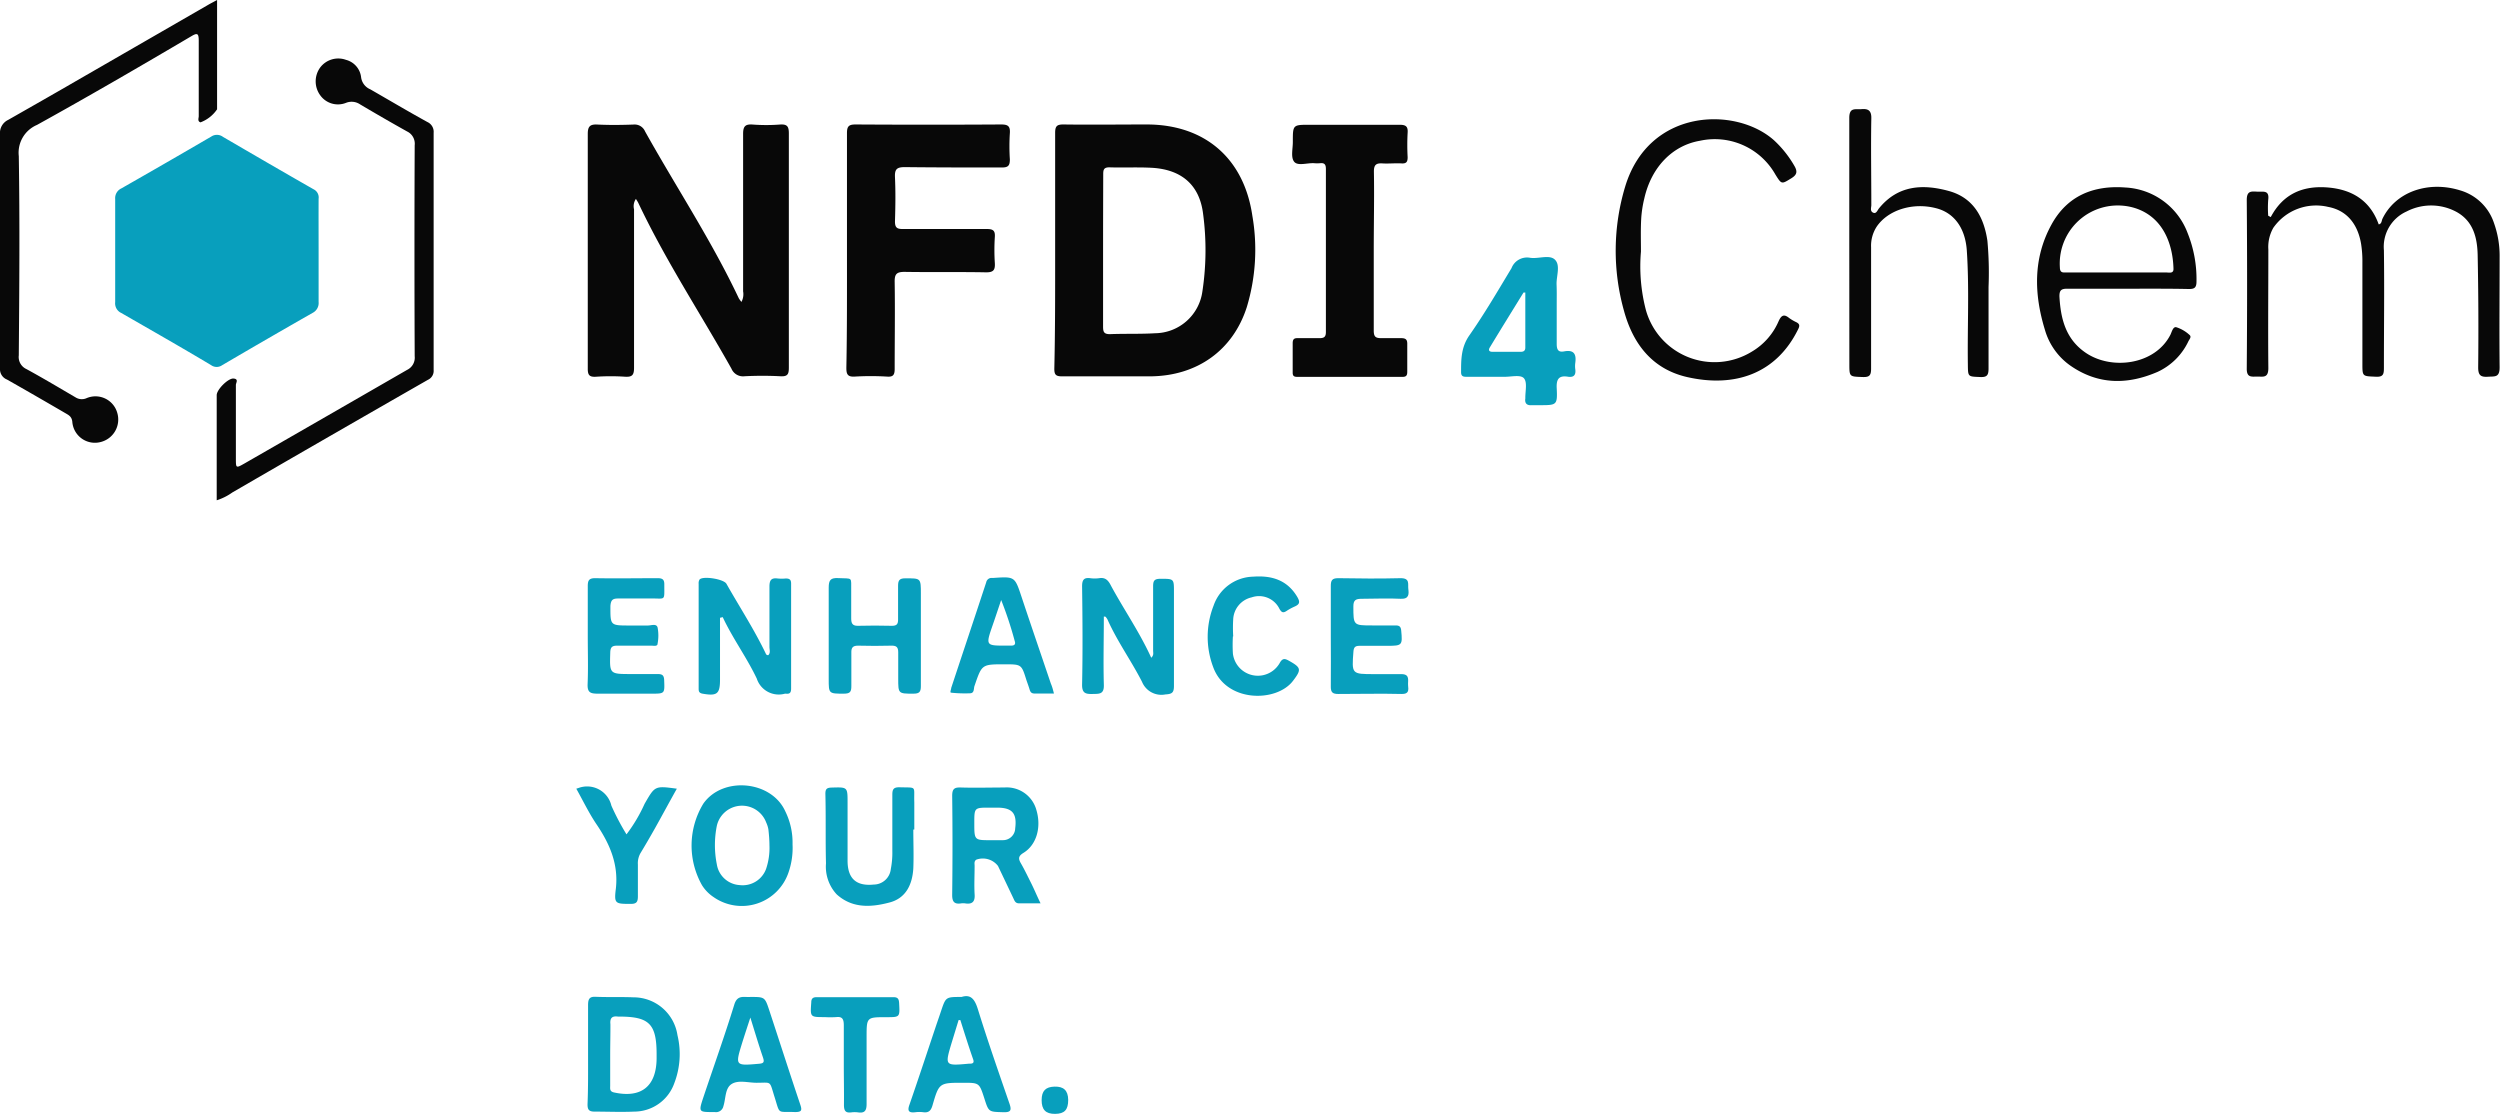 <svg xmlns="http://www.w3.org/2000/svg" viewBox="0 0 331.21 147.57"><defs><style>.a0cdbbd4-23ae-4495-8927-0acc9ad210a3{fill:#089fbd;}.b3f22dbf-3b9b-4412-81be-4a23656c9bfe{fill:#080808;}</style></defs><g id="b3c380cf-9ac6-458a-bfff-9718d72006ca" data-name="Ebene 2"><g id="b3b068cf-6c30-4b93-8665-af50d3372c6b" data-name="Ebene 1"><path class="a0cdbbd4-23ae-4495-8927-0acc9ad210a3" d="M42.21,33.17c0,2.28,0,4.55,0,6.83a1.46,1.46,0,0,1-.79,1.45q-6,3.42-12,6.94a1.25,1.25,0,0,1-1.43,0C24,46,20,43.73,16.06,41.46a1.4,1.4,0,0,1-.8-1.43c0-4.55,0-9.11,0-13.67a1.42,1.42,0,0,1,.82-1.4q6-3.42,11.93-6.88a1.34,1.34,0,0,1,1.54.06c4,2.33,8,4.66,12,6.94a1.2,1.2,0,0,1,.66,1.25C42.2,28.61,42.21,30.89,42.21,33.17Z"/><path class="b3f22dbf-3b9b-4412-81be-4a23656c9bfe" d="M98.23,40a2.15,2.15,0,0,0,.22-1.4c0-7,0-13.91,0-20.87,0-1,.29-1.3,1.27-1.23a24,24,0,0,0,3.6,0c1-.07,1.19.27,1.19,1.2,0,7.68,0,15.36,0,23,0,2.67,0,5.35,0,8,0,.86-.15,1.2-1.1,1.15a45.21,45.21,0,0,0-4.8,0,1.65,1.65,0,0,1-1.7-1c-4.12-7.34-8.76-14.38-12.36-22-.07-.14-.16-.26-.3-.5A1.71,1.71,0,0,0,84,27.73c0,7,0,14,0,21,0,.92-.22,1.24-1.18,1.18a28.79,28.79,0,0,0-3.83,0c-.89.06-1.13-.2-1.12-1.1,0-7,0-13.92,0-20.88,0-3.4,0-6.8,0-10.19,0-1,.31-1.29,1.28-1.24,1.6.08,3.2.06,4.8,0a1.5,1.5,0,0,1,1.51.91c4.12,7.38,8.8,14.45,12.42,22.11A3.8,3.8,0,0,0,98.23,40Z"/><path class="b3f22dbf-3b9b-4412-81be-4a23656c9bfe" d="M139.79,33.2c0-5.2,0-10.39,0-15.59,0-.9.23-1.13,1.13-1.12,3.67.05,7.35,0,11,0,7.7,0,12.9,4.5,14,12.12a26.26,26.26,0,0,1-.74,12.08c-1.84,5.73-6.58,9.11-12.76,9.17-3.91,0-7.83,0-11.74,0-.82,0-1-.25-1-1C139.8,43.67,139.79,38.43,139.79,33.2Zm6.35,0c0,3.36,0,6.71,0,10.07,0,.68.1,1,.9,1,2-.08,4,0,6-.12a6.4,6.4,0,0,0,6.26-5.56,36.36,36.36,0,0,0,.09-10.26c-.47-3.85-2.88-5.88-6.8-6.1-1.87-.1-3.76,0-5.63-.06-.79,0-.8.4-.8,1C146.15,26.48,146.14,29.83,146.14,33.19Z"/><path class="b3f22dbf-3b9b-4412-81be-4a23656c9bfe" d="M112.21,33.23c0-5.2,0-10.39,0-15.59,0-.88.22-1.15,1.13-1.15q9.66.06,19.31,0c.9,0,1.2.24,1.14,1.15a26.79,26.79,0,0,0,0,3.47c0,.85-.23,1.08-1.07,1.08-4.28,0-8.56,0-12.83-.05-1.06,0-1.37.26-1.32,1.33.09,2,.06,3.91,0,5.87,0,.8.26,1,1,1,3.72,0,7.44,0,11.15,0,.82,0,1.14.18,1.08,1.05a26.79,26.79,0,0,0,0,3.47c.05.91-.18,1.23-1.17,1.22-3.6-.07-7.19,0-10.79-.06-1.09,0-1.33.32-1.31,1.36.06,3.83,0,7.67,0,11.51,0,.84-.25,1.07-1.07,1a36.61,36.61,0,0,0-4.19,0c-1,.07-1.15-.33-1.14-1.21C112.23,43.54,112.21,38.39,112.21,33.23Z"/><path class="b3f22dbf-3b9b-4412-81be-4a23656c9bfe" d="M182,33.25c0,3.51,0,7,0,10.55,0,.81.24,1,1,1s1.76,0,2.64,0c.65,0,.82.23.8.84q0,1.8,0,3.6c0,.5-.13.7-.67.69H171.88c-.45,0-.63-.12-.62-.6q0-1.92,0-3.84c0-.51.15-.71.68-.69,1,0,1.92,0,2.88,0,.6,0,.84-.17.84-.81q0-10.8,0-21.6c0-.55-.15-.83-.74-.77a4.71,4.71,0,0,1-.84,0c-.91-.05-2.14.4-2.62-.19s-.17-1.74-.18-2.66c0-2.24,0-2.24,2.24-2.24,4,0,7.92,0,11.88,0,.81,0,1.15.18,1.09,1.05a29.18,29.18,0,0,0,0,3.24c0,.62-.16.87-.81.83-.83-.05-1.68.05-2.51,0s-1.16.16-1.15,1.1C182.08,26.2,182,29.73,182,33.25Z"/><path class="b3f22dbf-3b9b-4412-81be-4a23656c9bfe" d="M300.84,28.76c1.62-3.06,4.22-4.17,7.46-3.93s5.7,1.69,6.84,4.9c.42-.08.37-.49.5-.75,1.7-3.52,6-5.1,10.32-3.75a6.7,6.7,0,0,1,4.46,4.34,12.87,12.87,0,0,1,.74,4.47c0,4.88-.05,9.76,0,14.64,0,1.36-.65,1.17-1.51,1.23-1,.07-1.34-.18-1.33-1.28q.08-7.43-.07-14.87c-.05-2.24-.57-4.42-2.74-5.65a7.06,7.06,0,0,0-6.68-.09,5.12,5.12,0,0,0-3,5.14c.07,5.19,0,10.39,0,15.59,0,.82-.09,1.21-1.07,1.16-1.78-.08-1.78,0-1.78-1.76,0-4.48,0-8.95,0-13.43a14.62,14.62,0,0,0-.17-2.39c-.46-2.77-2-4.48-4.37-4.92a6.91,6.91,0,0,0-7.26,2.77,5.12,5.12,0,0,0-.66,2.88c0,5.24-.05,10.48,0,15.71,0,1.36-.71,1.11-1.48,1.12s-1.4.15-1.38-1.08q.09-11.16,0-22.31c0-1.19.54-1.16,1.35-1.11s1.68-.27,1.49,1.1a14.55,14.55,0,0,0,0,2.09Z"/><path class="b3f22dbf-3b9b-4412-81be-4a23656c9bfe" d="M28.71,66.28V52.35c0-.74,1.53-2.27,2.24-2.2s.3.57.3.85c0,3.24,0,6.48,0,9.72,0,1.31,0,1.33,1.11.7Q43.17,55.21,53.94,49a1.79,1.79,0,0,0,1-1.81q-.06-14,0-27.95a1.79,1.79,0,0,0-1-1.82c-2.1-1.17-4.17-2.37-6.23-3.59a2,2,0,0,0-1.88-.2,2.88,2.88,0,0,1-3.4-1,3.12,3.12,0,0,1,0-3.7,3,3,0,0,1,3.41-1,2.7,2.7,0,0,1,2,2.3,2,2,0,0,0,1.21,1.6c2.53,1.45,5,2.92,7.58,4.34a1.42,1.42,0,0,1,.82,1.42q0,15.7,0,31.43a1.3,1.3,0,0,1-.76,1.3q-13,7.44-25.92,14.93A7.36,7.36,0,0,1,28.71,66.28Z"/><path class="b3f22dbf-3b9b-4412-81be-4a23656c9bfe" d="M28.76,0c0,5,0,9.73,0,14.48a4.6,4.6,0,0,1-2.2,1.73c-.43-.15-.23-.55-.23-.82,0-3.32,0-6.64,0-10,0-1-.2-1.06-1-.58-6.79,4-13.56,7.94-20.43,11.74a4,4,0,0,0-2.41,4.14c.14,8.79.07,17.59,0,26.39a1.75,1.75,0,0,0,1,1.81c2.2,1.2,4.36,2.49,6.53,3.76a1.54,1.54,0,0,0,1.45.1,3,3,0,0,1,4.08,2,3.07,3.07,0,0,1-2.21,3.81,3,3,0,0,1-3.76-2.68c-.07-.67-.45-.87-.88-1.12-2.59-1.51-5.17-3-7.78-4.48A1.46,1.46,0,0,1,0,48.84q0-15.54,0-31.07a1.91,1.91,0,0,1,1.09-1.89C4,14.22,7,12.52,9.91,10.83Q18.72,5.75,27.53.67C27.87.47,28.23.29,28.76,0Z"/><path class="b3f22dbf-3b9b-4412-81be-4a23656c9bfe" d="M217.4,33.33a22.91,22.91,0,0,0,.65,7.73,9.44,9.44,0,0,0,14,5.55,8.64,8.64,0,0,0,3.59-4.06c.34-.74.68-1,1.38-.43a5.42,5.42,0,0,0,.93.55c.52.25.5.52.25,1-2.87,5.8-8.3,7.73-14.66,6.29-4.66-1.06-7.2-4.42-8.39-8.79a29.4,29.4,0,0,1,.16-16.45c3.15-10.41,14.65-10.63,19.7-6.15A14.29,14.29,0,0,1,237.74,22c.44.76.3,1.18-.42,1.62-1.3.8-1.28.83-2.11-.5a9.22,9.22,0,0,0-10-4.47c-3.63.62-6.42,3.48-7.36,7.62a15.29,15.29,0,0,0-.41,2.6C217.35,30.37,217.4,31.85,217.4,33.33Z"/><path class="b3f22dbf-3b9b-4412-81be-4a23656c9bfe" d="M245,32.18c0-5.52,0-11,0-16.56,0-1.44.81-1.09,1.6-1.16s1.34.09,1.32,1.19c-.07,3.84,0,7.68,0,11.52,0,.33-.2.79.23,1s.58-.32.79-.57c2.52-3.09,5.83-3.24,9.27-2.29,3.23.9,4.63,3.45,5.09,6.6a46.14,46.14,0,0,1,.15,6.11c0,3.6,0,7.2,0,10.8,0,.89-.2,1.17-1.11,1.13-1.63-.07-1.61,0-1.63-1.67-.07-5,.2-10.08-.14-15.11-.21-3-1.71-5-4.09-5.59-3.07-.79-6.34.23-7.85,2.45a4.64,4.64,0,0,0-.74,2.73c0,5.36,0,10.72,0,16.08,0,.91-.23,1.14-1.12,1.11-1.76-.07-1.76,0-1.76-1.77Z"/><path class="b3f22dbf-3b9b-4412-81be-4a23656c9bfe" d="M281.84,38.25c-2.68,0-5.36,0-8,0-.8,0-1,.26-1,1,.16,2.94.81,5.62,3.4,7.43,3.42,2.41,9.24,1.7,11.3-2.32.19-.38.35-1.14.81-1a4.64,4.64,0,0,1,1.71,1c.33.26,0,.59-.13.85a8.41,8.41,0,0,1-4.09,4.06c-4,1.73-7.91,1.72-11.59-.86a8.74,8.74,0,0,1-3.33-4.71c-1.45-4.73-1.59-9.47.87-13.95,2.1-3.83,5.58-5.22,9.77-4.91a9.31,9.31,0,0,1,8.25,6A16.38,16.38,0,0,1,291,37.29c0,.84-.29,1-1,1C287.27,38.23,284.56,38.25,281.84,38.25ZM280.4,36.1c2.2,0,4.4,0,6.6,0,.4,0,1,.18.95-.54-.09-3.25-1.39-6.83-5.12-8a7.69,7.69,0,0,0-9.93,7.85c0,.78.43.69.91.69Z"/><path class="a0cdbbd4-23ae-4495-8927-0acc9ad210a3" d="M206.24,40.39c0,1.72,0,3.44,0,5.16,0,.76.19,1.16,1,1,1.3-.24,1.62.39,1.46,1.53a3,3,0,0,0,0,.84c.09.69-.13,1.09-.9,1-1.24-.22-1.63.26-1.56,1.52.11,2.24,0,2.24-2.26,2.24-.32,0-.64,0-1,0-.67.06-1-.21-.9-.89a.48.48,0,0,0,0-.12c0-.87.27-2-.17-2.54s-1.73-.19-2.64-.21c-1.63,0-3.27,0-4.91,0-.42,0-.79,0-.79-.6,0-1.7,0-3.31,1.09-4.88,2-2.86,3.78-5.91,5.59-8.91a2.2,2.2,0,0,1,2.45-1.38c1.13.18,2.61-.48,3.33.28s.16,2.13.19,3.24C206.26,38.56,206.24,39.48,206.24,40.39Zm-4.16-1.63-.24,0c-1.49,2.42-3,4.85-4.47,7.28-.25.42,0,.58.4.57h3.71c.39,0,.6-.16.6-.56Z"/><path class="a0cdbbd4-23ae-4495-8927-0acc9ad210a3" d="M95.39,81.85v8.21c0,1.88-.4,2.18-2.32,1.84-.53-.1-.51-.4-.51-.77q0-6.88,0-13.79a.93.93,0,0,1,.12-.56c.43-.51,3.2-.07,3.56.56,1.73,3.06,3.65,6,5.18,9.18.06.14.12.29.36.28.33-.3.16-.72.16-1.09,0-2.67,0-5.35,0-8,0-.84.24-1.18,1.08-1.07a5.57,5.57,0,0,0,1.08,0c.5,0,.71.15.71.68q0,6.95,0,13.91c0,.52-.17.74-.69.67H104a3.06,3.06,0,0,1-3.74-2c-1.33-2.8-3.19-5.32-4.51-8.14Z"/><path class="a0cdbbd4-23ae-4495-8927-0acc9ad210a3" d="M146.24,81.68c0,3-.08,6,0,9,.06,1.32-.59,1.24-1.5,1.26s-1.4-.09-1.38-1.26c.09-4.32.06-8.64,0-13,0-.83.22-1.19,1.07-1.08a4.38,4.38,0,0,0,1.2,0c.81-.13,1.2.28,1.56,1,1.72,3.18,3.8,6.17,5.33,9.54.37-.33.25-.66.25-.94,0-2.84,0-5.68,0-8.52,0-.77.18-1,1-1,1.76,0,1.76,0,1.76,1.71,0,4.16,0,8.32,0,12.48,0,.9-.25,1.08-1.13,1.13a2.77,2.77,0,0,1-3.1-1.67c-1.43-2.8-3.3-5.38-4.58-8.27a2.18,2.18,0,0,0-.26-.36Z"/><path class="a0cdbbd4-23ae-4495-8927-0acc9ad210a3" d="M137.86,119.68c-1,0-1.94,0-2.84,0-.55,0-.63-.41-.8-.75l-2-4.2a2.53,2.53,0,0,0-2.87-.84c-.34.22-.22.57-.23.86,0,1.24-.07,2.49,0,3.72.08,1-.32,1.37-1.28,1.21a1.93,1.93,0,0,0-.48,0c-.93.15-1.23-.21-1.21-1.18q.08-6.53,0-13.07c0-.94.3-1.13,1.17-1.1,1.91.06,3.83,0,5.75,0a4.07,4.07,0,0,1,4.24,3c.68,2.3,0,4.6-1.7,5.65-.69.42-.73.76-.36,1.39.48.83.89,1.7,1.32,2.55S137.36,118.66,137.86,119.68Zm-8.78-10.63c0,2.27,0,2.27,2.24,2.26.52,0,1,0,1.55,0a1.62,1.62,0,0,0,1.63-1.59c.25-2-.42-2.72-2.41-2.72h-1C129.08,107,129.08,107,129.08,109.05Z"/><path class="a0cdbbd4-23ae-4495-8927-0acc9ad210a3" d="M122,84.31c0,2.19,0,4.39,0,6.59,0,.78-.21,1-1,1-2,0-2,0-2-2,0-1.16,0-2.32,0-3.47,0-.69-.23-.9-.89-.89q-2.22.06-4.44,0c-.69,0-.9.27-.88.92,0,1.48,0,3,0,4.44,0,.75-.16,1-1,1-2,0-2,0-2-1.94,0-4,0-8.07,0-12.11,0-1,.25-1.31,1.26-1.26,2,.1,1.69-.23,1.72,1.73,0,1.19,0,2.39,0,3.59,0,.63.13,1,.85,1q2.28-.06,4.56,0c.65,0,.81-.26.8-.85,0-1.48,0-3,0-4.44,0-.71.17-1,.93-1,2.09,0,2.09-.06,2.09,2.07Z"/><path class="a0cdbbd4-23ae-4495-8927-0acc9ad210a3" d="M105,111.85a9.93,9.93,0,0,1-.55,3.78,6.53,6.53,0,0,1-9.94,3.2A5.2,5.2,0,0,1,93,117.27a10.68,10.68,0,0,1,.18-10.8c2.56-3.65,9-3.07,10.85,1A9.37,9.37,0,0,1,105,111.85Zm-3.06.18c0-.72-.06-1.44-.14-2.15a3.71,3.71,0,0,0-.29-.91,3.42,3.42,0,0,0-6.54.43,13,13,0,0,0,0,5.12A3.26,3.26,0,0,0,98,117.26a3.3,3.3,0,0,0,3.5-2.16A8.68,8.68,0,0,0,101.94,112Z"/><path class="a0cdbbd4-23ae-4495-8927-0acc9ad210a3" d="M77.91,139.64c0-2.16,0-4.32,0-6.47,0-.81.18-1.15,1-1.11,1.68.07,3.36,0,5,.07a5.88,5.88,0,0,1,5.84,5,10.73,10.73,0,0,1-.41,6.36,5.64,5.64,0,0,1-5.31,3.78c-1.76.08-3.52,0-5.27,0-.78,0-.93-.31-.92-1C77.93,144.11,77.91,141.87,77.91,139.64Zm2.93.11c0,1.36,0,2.72,0,4.08,0,.37-.1.77.5.9,3.59.79,5.6-.78,5.65-4.45v-.6c0-4.07-1-5-5-5h-.12c-.76-.1-1.08.17-1,1C80.88,137,80.84,138.39,80.84,139.75Z"/><path class="a0cdbbd4-23ae-4495-8927-0acc9ad210a3" d="M77.87,84.27c0-2.2,0-4.4,0-6.6,0-.72.12-1.08,1-1.07,2.75.05,5.51,0,8.27,0,.69,0,.89.23.87.9,0,2.18.18,1.76-1.76,1.79-1.44,0-2.88,0-4.32,0-.72,0-1,.15-1.06,1,0,2.58-.06,2.58,2.57,2.58.8,0,1.6,0,2.4,0,.44,0,1.13-.29,1.28.26a5.69,5.69,0,0,1,0,2.14c0,.4-.52.27-.82.27-1.52,0-3,0-4.55,0-.67,0-.88.22-.9.9-.09,2.86-.12,2.86,2.78,2.86,1.16,0,2.31,0,3.47,0,.57,0,.86.1.89.78.07,1.83.11,1.82-1.72,1.82-2.36,0-4.72,0-7.07,0-1,0-1.4-.17-1.35-1.29C77.94,88.51,77.87,86.39,77.87,84.27Z"/><path class="a0cdbbd4-23ae-4495-8927-0acc9ad210a3" d="M176.31,84.25c0-2.19,0-4.39,0-6.59,0-.73.13-1.07,1-1.06,2.76.05,5.52.07,8.27,0,1.25,0,.92.78,1,1.43s.12,1.35-1,1.3c-1.71-.09-3.44,0-5.15,0-.78,0-1.13.14-1.13,1,0,2.53,0,2.53,2.5,2.53,1,0,2.08,0,3.12,0,.5,0,.68.19.72.7.18,1.92.13,2-1.82,2-1.24,0-2.48,0-3.71,0-.54,0-.76.17-.8.75-.23,3-.25,3,2.76,3,1.19,0,2.39,0,3.59,0s.83.87.89,1.49.13,1.16-.85,1.14c-2.8-.07-5.59,0-8.39,0-.73,0-1-.19-1-.94C176.34,88.73,176.31,86.49,176.31,84.25Z"/><path class="a0cdbbd4-23ae-4495-8927-0acc9ad210a3" d="M99.42,132.08c1.88,0,1.91,0,2.49,1.75,1.37,4.16,2.71,8.34,4.11,12.5.26.77.2,1-.7,1-2.41-.1-1.94.41-2.72-2.05-.68-2.16-.33-1.83-2.36-1.83-1.12,0-2.4-.4-3.3.16s-.77,1.92-1.1,2.94a1,1,0,0,1-1.15.78c-2.15,0-2.17.06-1.49-2,1.37-4.09,2.82-8.14,4.09-12.26C97.7,131.75,98.59,132.15,99.42,132.08Zm0,2.7c-.43,1.32-.78,2.37-1.11,3.43-.92,3-.91,3,2.26,2.72.64-.05.7-.25.52-.81C100.51,138.42,100,136.71,99.4,134.78Z"/><path class="a0cdbbd4-23ae-4495-8927-0acc9ad210a3" d="M121,109.9c0,1.72.07,3.44,0,5.15-.13,2.16-1,4-3.25,4.54-2.41.63-4.87.75-6.91-1.11a5.39,5.39,0,0,1-1.41-4.09c-.08-3.07,0-6.15-.08-9.23,0-.64.2-.8.82-.82,2.12-.06,2.12-.09,2.12,2,0,2.56,0,5.12,0,7.68,0,2.4,1.17,3.4,3.46,3.17a2.29,2.29,0,0,0,2.27-2.07,11.2,11.2,0,0,0,.2-2.38c0-2.48,0-5,0-7.44,0-.69.13-1,.91-1,2.43.08,1.92-.26,2,2,0,1.2,0,2.4,0,3.6Z"/><path class="a0cdbbd4-23ae-4495-8927-0acc9ad210a3" d="M127.4,132.08c1.23-.39,1.75.32,2.16,1.65,1.3,4.2,2.75,8.34,4.18,12.49.32.91.14,1.16-.83,1.13-1.92-.06-1.92,0-2.5-1.83-.67-2.07-.67-2.07-2.81-2.07-3.16,0-3.19,0-4.06,3-.21.72-.53,1-1.24.9a3.85,3.85,0,0,0-1,0c-.89.11-1.12-.15-.81-1,1.23-3.55,2.4-7.11,3.59-10.66.21-.61.42-1.21.62-1.82C125.31,132.08,125.31,132.08,127.4,132.08Zm-.17,3.06H127l-.94,3.07c-.89,3-.89,3,2.31,2.71h.12c.41,0,.59-.12.44-.57C128.32,138.61,127.78,136.87,127.23,135.14Z"/><path class="a0cdbbd4-23ae-4495-8927-0acc9ad210a3" d="M139.63,91.88c-.92,0-1.75,0-2.58,0-.41,0-.55-.21-.65-.55s-.28-.83-.42-1.24c-.65-2.08-.65-2.08-2.89-2.08-3.05,0-3,0-4,2.91-.1.35,0,.91-.57.93a17.32,17.32,0,0,1-2.5-.08c-.22,0,0-.43,0-.63,1.54-4.66,3.1-9.31,4.64-14a.72.72,0,0,1,.79-.57h.12c2.9-.2,2.87-.19,3.78,2.54,1.27,3.82,2.58,7.63,3.87,11.45C139.41,91,139.5,91.37,139.63,91.88Zm-7-12.36c-.42,1.24-.76,2.28-1.12,3.31-.94,2.72-.94,2.72,1.9,2.7h.6c.43,0,.56-.22.42-.62A49.35,49.35,0,0,0,132.65,79.52Z"/><path class="a0cdbbd4-23ae-4495-8927-0acc9ad210a3" d="M163.34,84.31a19.26,19.26,0,0,0,0,2.28,3.33,3.33,0,0,0,6.19,1.27c.4-.74.74-.6,1.29-.29,1.59.89,1.6,1.16.49,2.62-2.19,2.9-8.91,2.92-10.6-1.86a11.34,11.34,0,0,1,.07-8.09A5.68,5.68,0,0,1,166,76.4c2.42-.18,4.51.4,5.86,2.67.41.7.34,1-.39,1.31a7.17,7.17,0,0,0-1.05.58c-.44.28-.64.17-.91-.29a3,3,0,0,0-3.68-1.53,3.13,3.13,0,0,0-2.45,2.9,19.1,19.1,0,0,0,0,2.27Z"/><path class="a0cdbbd4-23ae-4495-8927-0acc9ad210a3" d="M76.35,104.49l.31-.1A3.3,3.3,0,0,1,81,106.74a32.64,32.64,0,0,0,2,3.8,20.72,20.72,0,0,0,2.4-4.05c1.37-2.37,1.33-2.4,4.27-2-1,1.78-1.93,3.52-2.9,5.25-.63,1.12-1.27,2.22-1.93,3.31a2.71,2.71,0,0,0-.33,1.5c0,1.4,0,2.8,0,4.2,0,.7-.15,1-.92,1-2.07,0-2.25,0-2-2,.36-3.19-.75-5.82-2.45-8.38C78.09,107.85,77.3,106.19,76.35,104.49Z"/><path class="a0cdbbd4-23ae-4495-8927-0acc9ad210a3" d="M111.79,141c0-1.72,0-3.44,0-5.15,0-.8-.17-1.2-1-1.1a13.53,13.53,0,0,1-1.56,0c-1.91,0-1.89,0-1.75-1.94,0-.51.21-.7.71-.7,3.39,0,6.78,0,10.18,0,.59,0,.72.25.75.79.1,1.87.12,1.86-1.7,1.86-2.61,0-2.61,0-2.61,2.65,0,2.95,0,5.9,0,8.86,0,.92-.29,1.23-1.16,1.1a3.37,3.37,0,0,0-.84,0c-.77.1-1-.17-1-1C111.83,144.55,111.79,142.76,111.79,141Z"/><path class="a0cdbbd4-23ae-4495-8927-0acc9ad210a3" d="M141.52,145.71c0,1.32-.48,1.85-1.74,1.86S138,147,138,145.75s.55-1.76,1.72-1.79S141.5,144.44,141.52,145.71Z"/></g></g></svg>